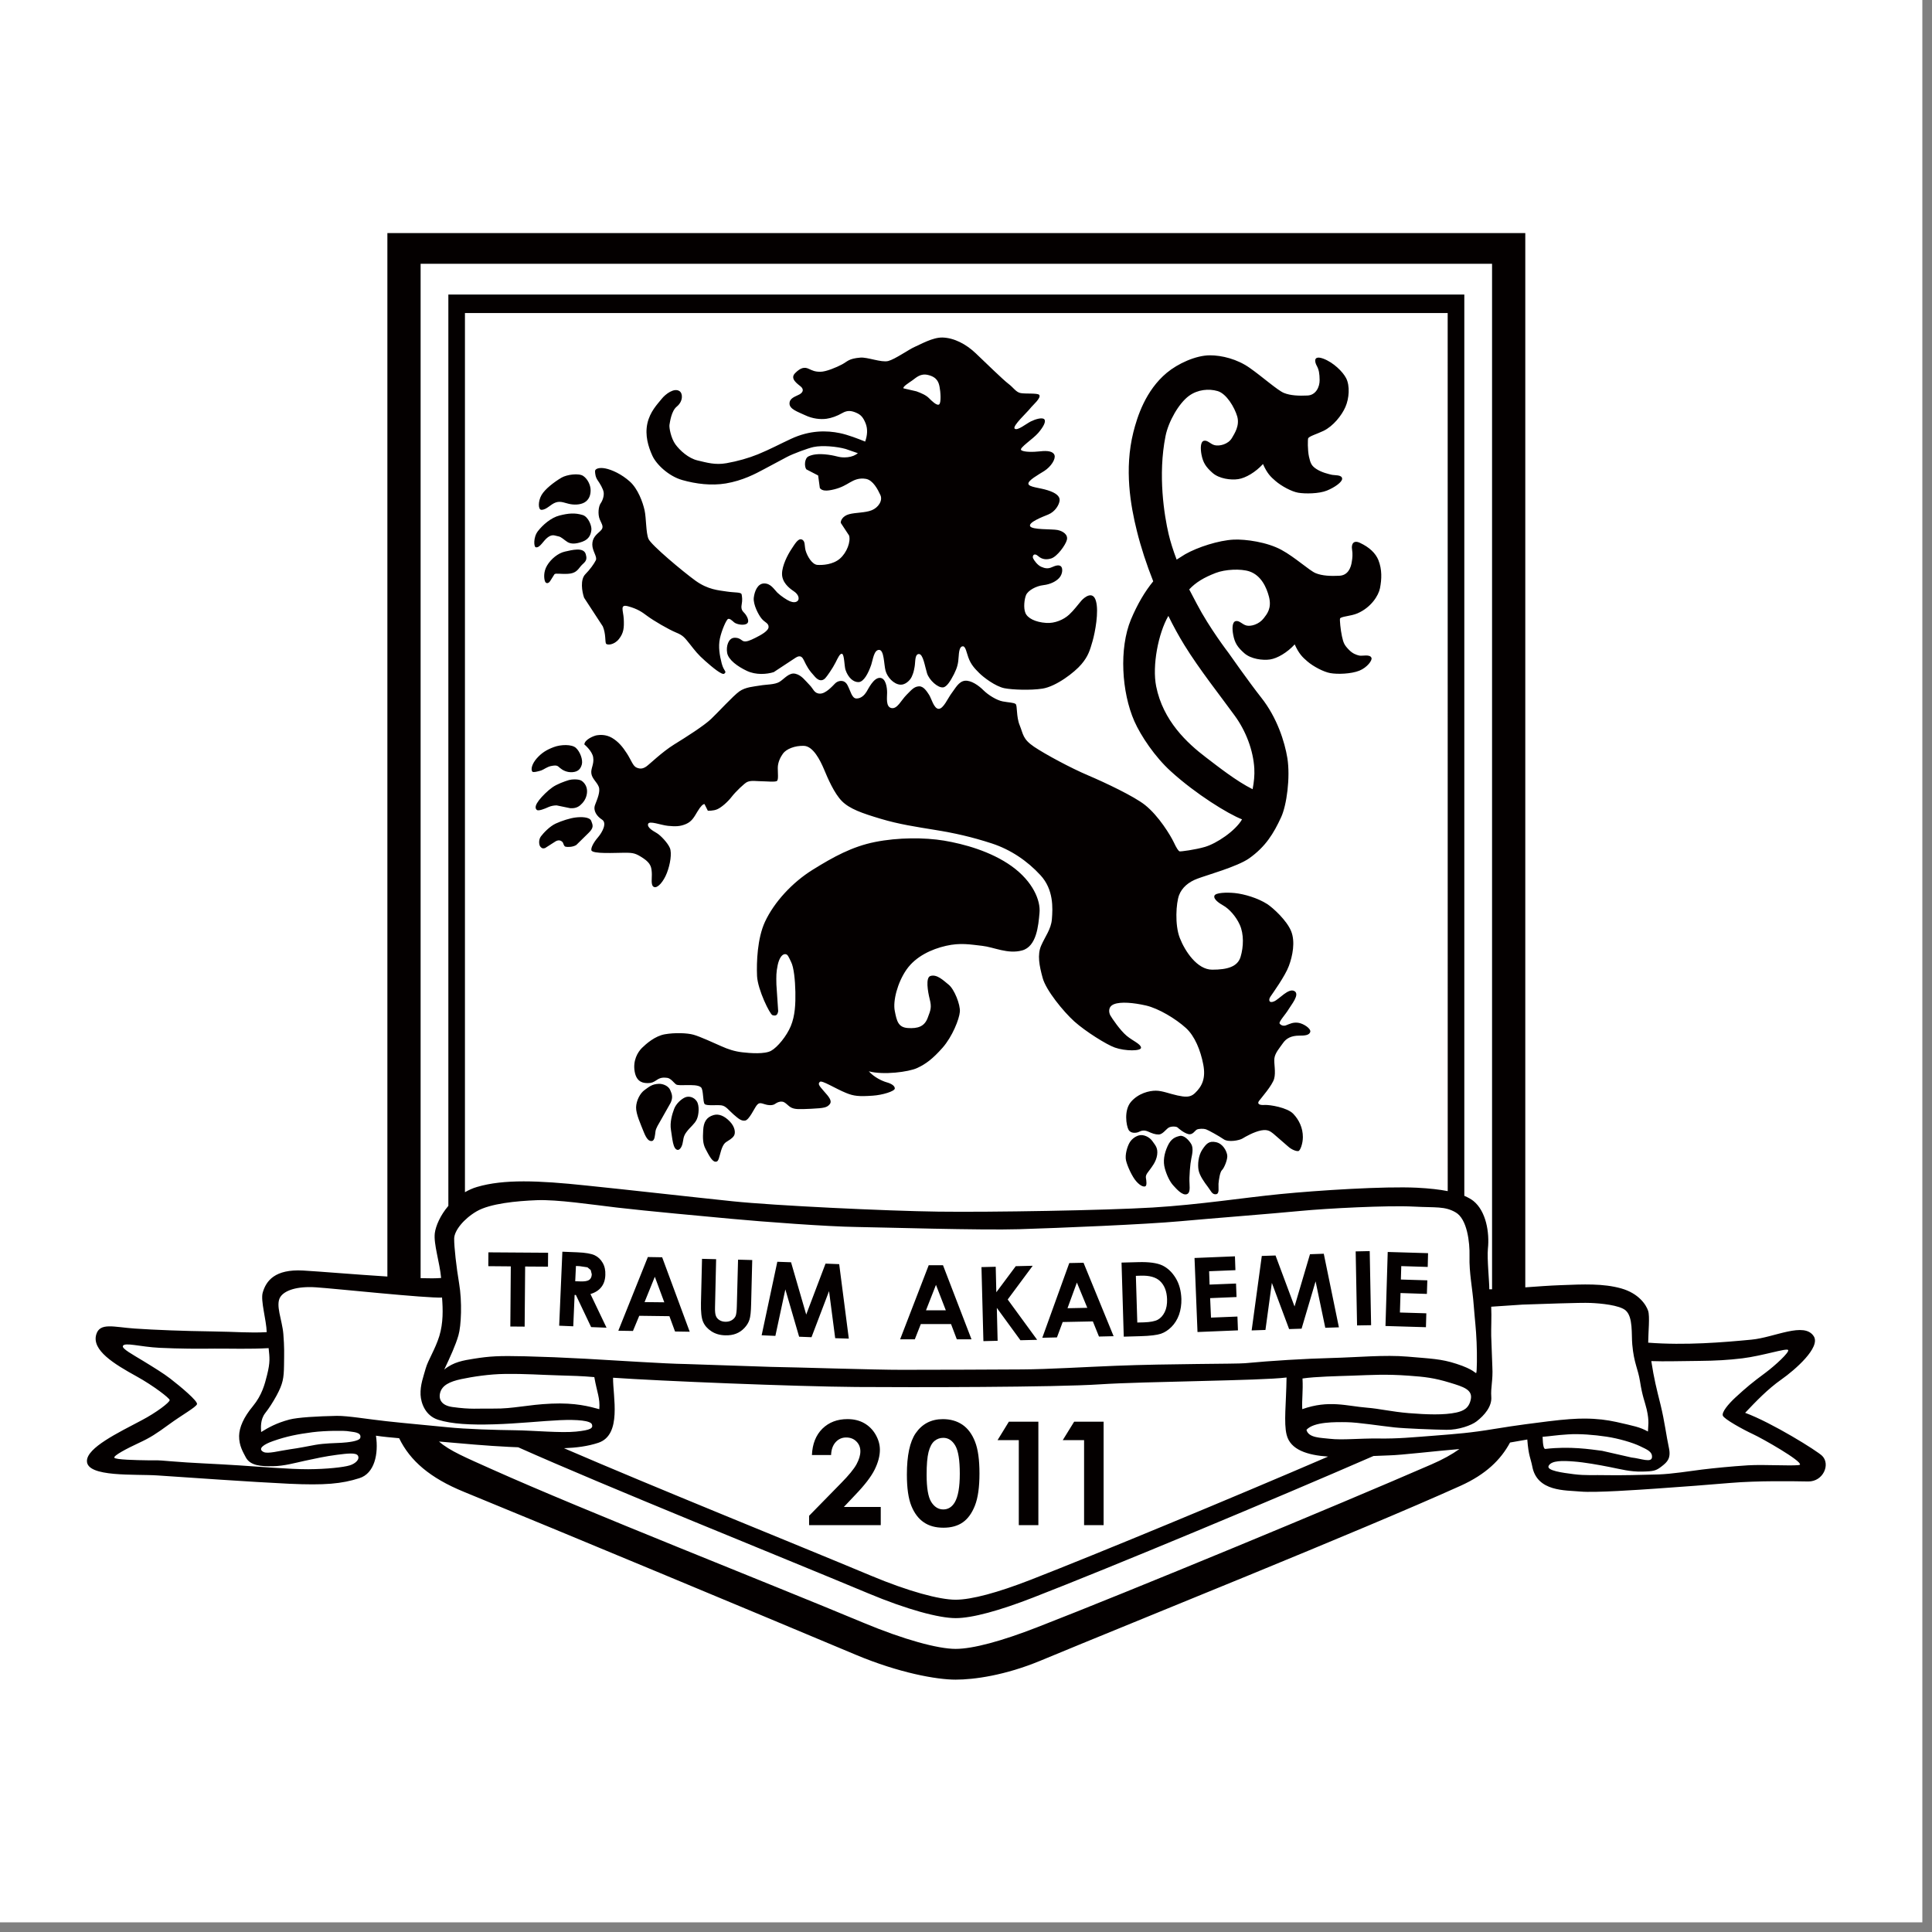<!DOCTYPE svg PUBLIC "-//W3C//DTD SVG 1.1//EN" "http://www.w3.org/Graphics/SVG/1.1/DTD/svg11.dtd"><svg xmlns="http://www.w3.org/2000/svg" width="100" height="100" viewBox="0.5 0.5 100 100" overflow="visible" enable-background="new 0.5 0.5 100 100"><rect x="0.5" y="0.5" width="100" height="100" fill="#808080" stroke="none"/><path fill="#fff" d="M0 0h100v100h-100z"/><path fill="#040000" d="M46.086 78.5h-1.908l.6-.635c.48-.5.814-.934.994-1.299.182-.367.271-.713.271-1.025 0-.27-.074-.531-.223-.789-.15-.258-.35-.455-.598-.594-.25-.139-.535-.205-.861-.205-.525 0-.957.166-1.295.496-.334.332-.516.785-.541 1.363h.992c.01-.281.088-.5.232-.662.146-.162.328-.246.547-.246.215 0 .393.068.529.205.137.135.207.305.207.512 0 .199-.066.42-.197.666-.133.246-.402.574-.801.979l-1.656 1.691v.484h3.709v-.941h-.001zm2.23.795c.275.189.611.279 1.018.279.4 0 .734-.092 1-.277.264-.186.475-.477.629-.871.156-.396.234-.951.234-1.658 0-.705-.074-1.254-.23-1.648-.154-.395-.371-.686-.654-.879-.283-.191-.619-.287-1.01-.287-.602 0-1.072.244-1.408.729-.303.441-.455 1.156-.455 2.139 0 .703.078 1.244.234 1.627.154.377.367.66.642.846zm.246-3.641c.07-.271.174-.461.307-.57.135-.111.287-.162.457-.162.254 0 .459.133.617.398.158.268.236.754.236 1.457 0 .693-.086 1.188-.262 1.486-.146.242-.342.365-.592.365-.256 0-.463-.131-.625-.389-.16-.258-.238-.727-.238-1.402-.001-.521.032-.913.1-1.183zm4.668 3.787h1.016v-5.354h-1.527l-.586.955h1.1v4.398h-.003zm3.381 0h1.012v-5.354h-1.525l-.59.955h1.104v4.399zm38.209-3.582c-.248-.254-2.615-1.727-3.992-2.232.557-.586 1.158-1.221 1.885-1.732.699-.492 2.033-1.656 1.668-2.229-.496-.771-2.029.062-3.225.174-1.453.139-3.428.305-5.346.156.004-.547.092-1.357-.002-1.646-.105-.316-.484-.906-1.402-1.164-.932-.258-1.932-.213-3.129-.166-.564.02-1.211.068-1.828.113v-54.57h-58.898v54.01c-1.652-.105-3.515-.262-4.364-.311-1.46-.08-1.913.535-2.088 1.141-.122.414.189 1.416.206 2.049-.924.049-1.49-.02-2.871-.039-1.384-.018-2.893-.074-3.968-.148-1.074-.074-1.8-.33-1.985.311-.236.812.918 1.52 2.083 2.162.888.49 1.719 1.137 1.719 1.229 0 .123-.696.65-1.444 1.043-1.237.654-2.833 1.42-2.839 2.109-.009.857 2.511.67 3.663.75 1.355.092 4.961.344 6.803.43 1.844.084 2.712.006 3.636-.289.783-.244 1-1.256.858-2.199.357.055.802.096 1.2.131.568 1.17 1.601 2.059 3.347 2.773 5.184 2.123 15.034 6.23 20.294 8.438 2.236.938 4.18 1.285 5.158 1.285.957 0 2.561-.219 4.398-.982 4.986-2.072 16.572-6.719 21.744-9.053 1.301-.588 2.076-1.34 2.559-2.238l.893-.156c.064.855.176.969.258 1.396.248 1.314 1.721 1.225 2.488 1.297.766.07 3.078-.094 3.922-.152 1.459-.102 2.604-.188 3.834-.293 1.451-.123 3.273-.088 4.041-.076.771.007 1.156-.882.724-1.322zm-72.549-61.706h55.458v53.079l-.143.002c.006-.365-.123-1.594-.072-2.098.09-.854-.098-1.945-.748-2.473-.117-.094-.275-.182-.473-.268v-46.65h-52.586v47.17c-.42.492-.652 1.041-.701 1.408-.072.566.258 1.531.326 2.324-.245.023-.617.023-1.061.01v-52.504zm9.961 57.658c2.406.168 9.354.453 12.594.479 2.848.021 10.295.018 12.604-.137 2.309-.152 8.354-.186 9.662-.354-.018 1.346-.152 2.348.004 2.965.193.783 1.08 1.055 2.146 1.129-4.947 2.131-11.922 5.023-15.406 6.381-1.686.656-3.047 1.027-3.873 1.027-.842 0-2.451-.436-4.367-1.238-4.027-1.684-11.23-4.584-15.904-6.604.649-.025 1.232-.1 1.779-.281 1.234-.414.75-2.395.761-3.367zm-3.189 1.341c-1.246.053-1.979.27-2.986.256-.867-.012-1.155.055-2.144-.082-.555-.078-.726-.391-.628-.748.104-.371.477-.564 1.086-.695.592-.125 1.461-.26 2.269-.268 1.118-.012 1.797.047 2.71.072.763.023 1.25.033 1.912.092.143.816.303 1.078.258 1.66-.521-.142-1.233-.341-2.477-.287zm38.875-1.302c.693-.1 1.785-.119 2.561-.146 1.043-.037 1.756-.084 2.924 0 .852.062 1.318.111 2.156.367.672.205 1.166.354 1.072.846-.096.492-.404.615-.75.695-.639.139-1.529.107-2.467.031-.891-.074-1.51-.23-2.154-.281-1.061-.084-1.967-.414-3.355.076-.026-.504.048-.915.013-1.588zm7.957-.762c-.791-.258-1.324-.264-2.52-.369-1.182-.102-2.605.037-3.918.07-1.377.035-3.146.143-4.5.271-.434.041-3.947.023-6.697.133-1.572.061-3.471.18-4.832.188-1.363.01-4.424.02-6.24.021-1.295.004-5.537-.135-6.76-.152l-4.408-.148c-1.117-.016-3.598-.188-5.182-.273-1.361-.072-1.941-.094-3.129-.127-1.39-.033-1.839-.004-2.658.125-.542.088-1.053.164-1.537.562.319-.672.591-1.271.734-1.768.147-.498.197-1.748.036-2.691-.141-.832-.261-1.9-.256-2.32.004-.414.501-1.027 1.167-1.414.699-.404 2.061-.533 3.107-.574 1.049-.043 2.849.229 4.163.383 1.562.182 4.49.449 5.9.58 1.648.154 4.99.404 6.504.424 1.256.018 6.439.176 8.396.115 2.098-.064 6.545-.248 8.332-.412 1.594-.146 4.711-.387 6.27-.537 1.299-.125 4.473-.293 5.846-.221 1.121.061 1.592-.031 2.158.303.588.342.73 1.547.711 2.256-.023.893.154 1.656.219 2.561.059.771.117 1.146.148 1.902.029.672.018 1.531-.018 1.586-.034.051-.106-.177-1.036-.474zm-.441-8.936c-.42-.082-.943-.143-1.594-.176-1.689-.082-5.119.137-7.059.328-1.92.188-4.16.547-6.621.697-2.461.148-8.402.248-11.09.213s-8.477-.311-10.637-.535c-2.352-.246-5.348-.588-7.615-.82-2.448-.258-4.244-.332-5.629.078-.228.066-.429.162-.623.271v-45.504h50.866l.002 45.448zm-56.841 14.198c-.306.094-1.182.193-2.141.197-.957.004-2.706-.145-3.576-.199-1.234-.082-2.509-.123-3.488-.209-.978-.082-.619-.043-1.221-.053-.6-.008-1.707-.029-1.75-.137s.635-.467 1.261-.758c.611-.283.901-.475 1.576-.967.654-.479 1.396-.889 1.443-1.045.047-.156-.828-.893-1.381-1.32-.353-.273-.861-.584-1.413-.922-.538-.328-1.098-.627-1.042-.768.082-.209.88.043 1.901.094 1.024.049 2.046.053 2.847.041.803-.004 1.839.031 2.795-.025.051.498.089.711-.08 1.389-.118.475-.261 1.039-.736 1.617-.477.574-.704 1.098-.712 1.537-.006.516.216.854.342 1.102.232.451.814.477 1.413.467.586-.012 1.119-.166 1.654-.283.534-.115 1.053-.23 1.664-.309.539-.07.972-.117 1.074.041.119.201-.145.428-.43.51zm.556-1.428c-.051.184-.708.24-.964.256-.333.018-.89.025-1.358.107-.47.086-.841.164-1.309.229-.569.08-1.149.25-1.371.143-.339-.166.009-.402.489-.568.696-.246 1.271-.357 2.034-.457.686-.088 1.703-.088 1.88-.047.178.038.681.026.599.337zm-1.223-1.137c-.981.02-2.008.076-2.446.191-.67.178-1.092.416-1.463.646-.015-.234-.045-.646.204-.971.212-.271.395-.557.587-.904.343-.633.382-.912.393-1.582.008-.67.021-.896-.035-1.621-.059-.723-.427-1.508-.151-1.92.219-.33.847-.559 1.845-.492 1.001.066 5.738.572 6.52.529.048.623.066 1.311-.141 1.994-.212.684-.584 1.248-.703 1.668-.116.424-.291.857-.268 1.373.021.428.247 1.082.911 1.291.702.221 1.669.273 2.89.236 1.224-.035 2.496-.174 3.406-.215.914-.041 1.601.023 1.664.221.064.191-.049.293-.828.371-.781.078-2.185-.057-3.144-.07-.954-.012-2.546-.055-3.523-.158-.977-.1-2.088-.193-3.15-.311-.932-.1-1.991-.284-2.568-.276zm36.258 10.942c-1.836.715-3.322 1.119-4.221 1.119-.918 0-2.672-.477-4.766-1.35-4.963-2.074-14.396-5.779-19.217-7.938-1.347-.605-2.206-.959-2.758-1.445 1.181.105 2.572.229 3.624.277l.476.021c4.596 2.051 13.448 5.607 18.124 7.562 1.986.832 3.65 1.281 4.521 1.281.852 0 2.264-.387 4-1.062 4.025-1.562 12.549-5.117 17.625-7.33l.791-.031c.66-.014 2.432-.23 3.656-.328-.385.275-.855.539-1.459.799-4.91 2.136-15.65 6.581-20.396 8.425zm23.685-10.27c-1.262.211-1.969.26-3.125.352-1.156.088-1.887.162-2.889.148-1-.012-1.887.09-2.527.014-.432-.055-1.104-.035-1.205-.463.381-.426 1.506-.404 2.086-.396.578.006 1.74.193 2.469.27.531.057 2.066.117 2.689.125.623.01 1.293-.229 1.562-.438.406-.312.799-.773.76-1.268-.037-.492.094-.848.055-1.553l-.059-1.605c-.01-.342.025-.996 0-1.508l1.619-.109c.891-.027 3.012-.111 3.525-.086.512.02 1.496.111 1.812.385.396.342.295 1.246.346 1.771.086.969.297 1.248.4 1.904.125.797.24 1.004.346 1.449.146.637.07.861.064 1.146-.426-.236-.705-.281-1.641-.496-.488-.105-.971-.17-1.629-.174-.426-.002-1.014.033-1.912.145-.599.075-1.603.198-2.746.387zm2.475.412c.457-.035.643-.082 1.309-.125.604-.041 1.352.021 1.996.117.643.096 1.355.309 1.73.488.377.182.645.285.629.57-.016.316-.572.072-1.062.021l-1.521-.346c-.621-.08-1.66-.246-2.936-.098-.081.01-.13-.166-.145-.627zm10.636 1.475c-.912.059-1.744.143-2.391.221-.646.082-1.529.225-2.242.252-.713.021-2.07.055-2.742.037-.57-.016-1.016.029-1.652-.051-.557-.072-1.432-.182-1.293-.436.152-.281.736-.264 1.291-.221.557.041 1.309.176 1.887.291.574.113 1.02.242 1.645.232.621-.012.732-.043 1.025-.27.291-.227.496-.414.371-.979-.125-.566-.217-1.348-.426-2.199-.211-.85-.338-1.334-.482-2.271.668.027 1.641-.004 2.488-.01.842-.008 1.496-.045 2.225-.133 1.045-.129 2.281-.539 2.369-.432.088.105-.672.805-1.17 1.176-.703.521-.969.742-1.559 1.283-.371.344-.715.762-.65.939.061.176 1.043.719 1.553.955s2.537 1.391 2.439 1.582c-.049.092-1.871-.019-2.686.034zm-65.205-10.307l1.164.01-.024 3.113.741.006.026-3.111 1.182.008.006-.721-3.09-.021-.005.716zm5.85 1.082c.129-.162.199-.371.207-.623.012-.24-.033-.451-.135-.629-.104-.18-.24-.312-.418-.396-.176-.082-.477-.135-.898-.152l-.773-.031-.165 3.83.729.031.07-1.623.066.002.789 1.662.797.031-.832-1.742c.25-.075.438-.198.563-.36zm-1.122-.295l-.229-.008.037-.789.197.01.398.059.17.141.055.221c-.006.141-.055.24-.146.297-.09.057-.253.081-.482.069zm3.53-1.26l-1.529 3.814.758.012.326-.785 1.561.02.291.793.76.012-1.426-3.854-.741-.012zm-.17 2.332l.531-1.311.49 1.322-1.021-.011zm4.776.194c-.006.26-.027.432-.062.523-.039.088-.104.162-.199.219-.094.059-.207.084-.336.082-.119-.004-.223-.033-.309-.09-.086-.055-.145-.125-.178-.215-.037-.092-.051-.24-.045-.455l.057-2.479-.73-.018-.055 2.283c-.01.459.027.785.109.975.084.197.229.361.43.492.203.133.443.203.721.209.211.006.398-.023.561-.088.162-.062.307-.162.434-.299.125-.135.211-.277.256-.426.049-.148.078-.416.086-.803l.057-2.281-.734-.02-.063 2.391zm4.591-2.186l-1 2.637-.785-2.707-.711-.025-.811 3.805.711.031.516-2.406.713 2.449.641.025.908-2.385.318 2.436.705.023-.498-3.855-.707-.028zm5.34.084l-1.479 3.834h.76l.311-.789h1.564l.299.789h.76l-1.475-3.834h-.74zm-.14 2.332l.516-1.316.51 1.316h-1.026zm5.523-2.304l-.877.021-1.006 1.35-.031-1.32-.738.018.1 3.832.736-.018-.041-1.703 1.221 1.674.867-.021-1.525-2.088 1.294-1.745zm1.893-.141l-1.396 3.867.758-.018.297-.797 1.562-.031.316.783.758-.018-1.557-3.801-.738.015zm-.092 2.338l.486-1.328.539 1.307-1.025.021zm4.91-2.215c-.275-.129-.691-.186-1.248-.17l-.865.023.115 3.834.873-.025c.498-.014.848-.059 1.047-.125.199-.068.383-.188.549-.354.168-.168.299-.377.391-.627.088-.254.129-.525.123-.818-.014-.416-.109-.779-.295-1.084s-.415-.521-.69-.654zm.123 2.412c-.092.186-.211.316-.357.396-.148.082-.389.127-.723.139l-.34.008-.074-2.416.25-.008c.453-.016.785.078.996.275.232.217.355.529.369.938.008.26-.031.485-.121.668zm2.395.289l-.045-1.008 1.367-.057-.027-.699-1.369.055-.023-.691 1.361-.055-.025-.717-2.092.086.154 3.832 2.094-.086-.027-.715-1.368.055zm5.123-3.281l-.799 2.705-.984-2.639-.711.023-.525 3.855.714-.024.332-2.436.893 2.391.645-.021.725-2.449.502 2.402.705-.023-.783-3.809-.714.025zm2.437 3.686l-.072-3.832.727-.016.072 3.836-.727.012zm1.471.029l2.094.062.02-.719-1.367-.041.031-1.008 1.365.045.023-.703-1.369-.041.02-.695 1.369.043.018-.713-2.088-.062-.116 3.832zm-41.108-26.138c-.078-.218-.525-.218-.809-.183-.281.033-.719.17-1.033.316-.313.146-.627.48-.763.661-.135.179-.102.442-.035.528.104.125.171.098.25.078l.547-.35c.18-.1.294-.02.35.035.055.053.064.225.166.246.104.023.372.023.552-.09l.64-.629c.282-.276.214-.399.135-.612zm-2.593-2.616c.132-.045.299-.186.506-.229.327-.065.342-.006.473.104.13.11.354.234.639.213.283-.021.423-.159.487-.403.062-.239-.09-.656-.307-.854-.22-.198-.79-.176-1.143-.042-.349.131-.616.279-.892.594-.225.26-.312.543-.225.674.044.062.33-.015.462-.057zm.014-13.491c.268 0 .473-.292.743-.382.268-.092.493.044.765.09.271.045.608.023.812-.156.136-.12.225-.294.225-.563 0-.272-.156-.588-.381-.741-.228-.159-.849-.075-1.128.088-.381.226-.854.587-1.034.902-.181.313-.181.762-.002.762zm33.04 32.407c-.221.051-.451.129-.631.527-.182.402-.246.787-.141 1.162.104.371.27.697.438.877.164.18.465.527.695.451.143-.047.166-.221.143-.555-.025-.336.037-1.045.092-1.287.053-.246.113-.545 0-.748-.117-.206-.379-.478-.596-.427zm-2.125-.025c-.207.064-.387.209-.49.402-.104.191-.232.605-.168.891s.318.85.539 1.092c.221.246.387.283.463.246.082-.037.057-.271.027-.438-.027-.168.131-.311.209-.428.076-.113.32-.387.373-.758.051-.375-.104-.504-.246-.713-.14-.205-.46-.369-.707-.294zm-.226-21.439c.334.753 1.064 1.849 1.896 2.599 1.281 1.166 2.951 2.198 3.678 2.479-.348.602-1.32 1.25-1.92 1.426-.494.145-1.26.248-1.314.23-.059-.021-.154-.156-.305-.48-.154-.323-.768-1.354-1.49-1.924-.568-.448-2.039-1.145-2.936-1.527-.896-.379-2.211-1.087-2.803-1.484-.592-.402-.553-.649-.74-1.106-.189-.46-.113-1.03-.213-1.106-.096-.076-.363-.076-.664-.133-.307-.057-.742-.324-.992-.57-.246-.248-.646-.535-.971-.5-.324.039-.498.403-.688.649-.191.25-.418.804-.666.804-.25 0-.381-.553-.498-.726-.115-.173-.287-.459-.533-.438-.25.019-.371.179-.631.438-.285.285-.477.744-.781.687-.305-.057-.227-.551-.227-.801 0-.248-.061-.763-.381-.763-.326 0-.592.573-.688.726s-.268.342-.514.342c-.248 0-.307-.401-.477-.707-.172-.305-.496-.213-.629-.075-.133.132-.477.53-.781.53-.307 0-.35-.254-.535-.437-.229-.231-.42-.517-.742-.592-.326-.077-.574.267-.82.418-.248.153-.688.134-1.012.192-.326.056-.744.076-1.068.303-.322.229-1.105 1.089-1.467 1.431-.365.345-1.256.915-1.906 1.315-.646.402-1.279 1.031-1.449 1.146-.17.112-.305.134-.492.056-.193-.076-.27-.362-.5-.724-.229-.36-.459-.63-.781-.819-.326-.19-.648-.153-.781-.133-.135.019-.631.211-.648.475 0 0 .406.332.457.666.057.363-.133.572-.094.839.037.269.285.438.383.687.094.25-.076.631-.191.936s.096.593.361.764c.268.172.02.646-.209.914-.229.266-.367.531-.344.666.037.211 1.26.133 1.717.133s.57.021.973.287c.398.268.418.477.438.742.02.27-.074.67.115.744.189.078.496-.285.666-.725.172-.438.268-1.031.154-1.297-.115-.268-.477-.647-.668-.762-.189-.113-.514-.286-.459-.477.059-.189.65.058 1.031.096.383.037.627.037.934-.096.305-.133.42-.361.592-.647.172-.287.287-.384.363-.384l.172.343s.285.019.494-.077c.213-.095.537-.375.744-.646.193-.252.666-.707.801-.764.215-.094.479-.037.725-.037.25 0 .748.057.82-.021.078-.076.037-.382.037-.666 0-.287.133-.556.268-.744.17-.235.611-.42 1.09-.401.475.021.836.744 1.031 1.203.189.457.531 1.258.932 1.659.398.401 1.047.627 2.002.912.951.286 1.854.419 2.801.574 1.021.163 1.922.366 2.959.704.967.318 1.828.896 2.514 1.643.686.742.639 1.697.59 2.287-.043.508-.344.877-.553 1.354-.211.477-.096 1.047.076 1.676.17.633 1.066 1.734 1.639 2.252.582.521 1.676 1.205 2.098 1.352.535.191 1.377.191 1.355 0-.02-.189-.428-.346-.744-.609-.34-.283-.762-.912-.84-1.047-.076-.133-.152-.457.189-.59.346-.135.996-.08 1.662.072.639.15 1.525.678 2.059 1.164.457.418.754 1.15.896 1.891.135.713-.059 1.125-.439 1.484-.246.234-.521.193-.895.115-.422-.09-.783-.248-1.125-.248s-.896.133-1.279.572c-.381.438-.248 1.238-.131 1.449.113.211.418.17.531.113.117-.059.268-.113.479-.02.209.094.361.154.551.154.191 0 .363-.248.498-.344s.42-.078.479-.02c.057.055.322.283.553.342.227.059.342-.176.438-.229.111-.059.363-.057.479-.018.111.037.668.342.918.516.246.17.816.057.971-.039.154-.094.59-.346.971-.42.383-.074.518.096.631.172l.744.646c.207.193.457.271.551.25s.23-.381.23-.723c0-.469-.191-.881-.496-1.203-.307-.326-1.221-.477-1.486-.459-.27.02-.4-.059-.287-.209.113-.154.686-.803.781-1.146.098-.344-.018-.793.014-1.057.033-.281.273-.543.443-.789.174-.252.438-.387.84-.387.305 0 .514-.021.572-.188.057-.174-.359-.447-.631-.479-.268-.031-.408.051-.629.135-.104.039-.246.016-.324-.094-.059-.086.324-.496.457-.727.133-.229.609-.781.309-.953-.309-.172-.783.418-1.051.531-.264.117-.307-.076-.189-.246.115-.172.762-1.068.951-1.584.193-.514.344-1.258.115-1.811-.227-.553-.938-1.201-1.232-1.393-.486-.312-1.186-.521-1.686-.572-.426-.041-.984-.021-1.047.135-.072.18.25.395.451.508.309.172.662.564.859 1 .219.488.197 1.141.043 1.656-.152.516-.686.668-1.469.668-.781 0-1.41-.955-1.678-1.641-.268-.688-.189-1.812-.039-2.213.152-.402.498-.688.953-.857.469-.18 2.064-.621 2.672-1.049.857-.607 1.27-1.289 1.658-2.13.289-.622.482-2.061.324-3.059-.137-.843-.535-2.101-1.352-3.132-.656-.832-1.695-2.317-1.695-2.317s-.992-1.291-1.641-2.537l-.393-.747c.34-.365.766-.619 1.373-.853.486-.187 1.289-.229 1.744-.079.615.21.887.837 1.012 1.314.154.606-.115.903-.268 1.105-.244.322-.666.439-.898.382-.227-.058-.359-.267-.553-.229-.193.039-.193.401-.133.709.08.429.229.646.572.951.346.306.955.381 1.332.326.385-.057.898-.363 1.279-.781.213.476.395.658.652.877.307.266.84.545 1.18.608.381.071 1.098.045 1.518-.126.396-.162.668-.525.625-.656-.072-.214-.48-.086-.637-.125-.146-.035-.34-.094-.545-.312-.229-.238-.271-.343-.348-.687-.074-.342-.123-.869-.098-.92.066-.111.555-.117.898-.264.703-.301 1.094-.917 1.17-1.307.09-.469.111-.955-.082-1.448-.145-.358-.461-.665-.963-.899-.344-.16-.445.092-.402.34.043.255.016.468-.01.621-.045.35-.211.728-.65.746-.438.021-.873.008-1.221-.133-.328-.135-1.076-.829-1.775-1.207-.74-.403-1.854-.558-2.467-.531-.779.038-1.867.389-2.518.759l-.438.276c-.178-.469-.326-.936-.416-1.324-.225-.964-.562-3.05-.16-5.067.152-.765.697-1.707 1.213-2.083.451-.331 1.027-.383 1.484-.249.457.133.877.841 1.016 1.316.133.477-.139.876-.271 1.106-.199.345-.664.438-.896.379-.225-.054-.361-.267-.553-.229-.189.04-.189.402-.133.707.082.433.23.65.572.955.346.307.955.382 1.332.324.385-.057.9-.362 1.281-.782.211.477.389.657.648.877.309.267.838.553 1.18.609.342.058 1.07.058 1.486-.114.398-.162.783-.438.783-.607 0-.224-.4-.171-.555-.212-.148-.036-.494-.114-.762-.285-.27-.171-.322-.306-.4-.65-.074-.342-.066-.904-.039-.954.064-.108.455-.219.795-.382.498-.242.943-.8 1.131-1.236.193-.438.242-1.093.037-1.488-.174-.341-.666-.819-1.18-1.011-.518-.189-.457.153-.344.362.117.208.148.414.152.744.006.352-.191.781-.627.801-.441.02-.875.007-1.223-.134-.328-.135-1.121-.841-1.771-1.297-.648-.458-1.449-.651-2.059-.65-.732.003-1.658.428-2.232.906-1.1.919-1.525 2.265-1.729 3.073-.479 1.92-.145 3.803.182 5.113.211.853.502 1.738.846 2.606-.43.527-.814 1.171-1.154 1.979-.619 1.496-.484 3.759.178 5.263zm1.76-5.452c.258.529.537 1.036.826 1.506.77 1.252 1.877 2.647 2.604 3.651.588.803.963 1.803 1.018 2.737.021.345-.018.717-.088 1.076-.84-.418-1.781-1.164-2.408-1.642-.979-.743-2.229-1.899-2.584-3.685-.212-1.065.108-2.74.632-3.643zm-25.163-7.033c.717.203 1.51.3 2.254.177.879-.147 1.551-.509 1.947-.721l1.205-.643c.32-.174 1.125-.467 1.389-.522.469-.098 1.213-.025 1.662.1l.635.22c-.133.107-.303.181-.525.207-.449.044-.498-.062-1.02-.13-.516-.067-.814-.007-1.008.086-.219.1-.225.541-.113.674l.609.316.088.65c.113.157.354.166.748.067.373-.092.6-.235.811-.358.215-.123.471-.248.834-.182.359.07.605.54.74.834.135.293-.109.654-.449.789-.336.136-.834.113-1.17.205-.338.091-.445.338-.43.449l.43.654c.092.315-.111.879-.473 1.194s-.906.344-1.174.325c-.27-.023-.523-.452-.607-.754-.064-.245-.002-.49-.201-.562-.188-.067-.359.247-.541.519-.18.271-.475.836-.475 1.262 0 .429.34.721.609.9.271.18.293.407.201.496-.09.092-.24.088-.402.023-.146-.059-.473-.273-.654-.451-.178-.182-.338-.472-.676-.472-.336 0-.5.392-.541.741-.037.354.25.896.408 1.082.166.203.359.225.359.427 0 .206-.393.42-.68.563-.307.156-.473.211-.605.18-.111-.024-.203-.202-.498-.18-.291.021-.426.428-.361.788.07.359.543.699 1.016.923.471.224 1.035.18 1.395.066l1.127-.742c.268-.18.367-.003.43.123.158.328.248.505.582.866.279.305.465.133.531.063.07-.067.385-.515.529-.806.119-.235.23-.489.338-.45.119.041.115.643.178.831.139.406.41.646.684.632.262-.018.494-.449.648-.9.09-.273.139-.768.406-.768.264 0 .246.745.334 1.078s.42.7.766.723c.246.018.5-.213.588-.409.09-.199.109-.288.15-.515.047-.25 0-.662.223-.662.221 0 .309.642.42.996.111.353.566.77.838.729.184-.025.377-.331.559-.686.176-.353.219-.552.242-.929.023-.376.092-.51.221-.51.135 0 .191.337.275.567.135.384.344.593.562.812.219.222.844.699 1.311.791.396.079 1.35.117 1.965.021.707-.109 1.666-.842 2.02-1.265.354-.418.439-.725.574-1.19.133-.465.334-1.526.176-2.08-.156-.553-.598-.194-.754-.018-.205.237-.369.477-.629.719-.291.27-.75.463-1.188.433-.574-.038-.971-.249-1.08-.517-.111-.266-.051-.728.035-.929.107-.239.518-.465.893-.509.375-.043.66-.199.816-.367.189-.199.203-.521.092-.609-.107-.088-.268-.041-.467.047-.195.089-.354.066-.553-.022-.197-.088-.377-.342-.42-.444-.047-.107.043-.309.264-.109.225.199.467.185.676.122.311-.098.746-.697.811-.962.068-.268-.195-.452-.486-.511-.295-.057-1.33 0-1.418-.199-.09-.199.637-.479.934-.599.365-.148.572-.507.594-.728.023-.221-.195-.399-.621-.531-.418-.135-.971-.156-.996-.333-.021-.178.508-.466.822-.664.359-.232.596-.62.531-.817-.066-.201-.357-.245-.734-.201-.375.044-.883.044-.994-.067-.109-.109.621-.576.885-.885.268-.312.42-.598.312-.708-.111-.111-.473.003-.688.109-.248.123-.709.508-.844.376-.131-.132.666-.862.799-1.04.135-.177.598-.554.469-.709-.086-.098-.711-.043-.957-.09-.242-.043-.373-.286-.639-.485s-1.172-1.085-1.684-1.572c-.508-.484-1.129-.804-1.727-.819-.506-.01-1.129.354-1.438.486-.309.135-1.018.642-1.371.731-.354.088-1.078-.21-1.439-.177-.609.051-.652.192-.945.35-.289.155-.832.383-1.125.383s-.406-.066-.609-.156c-.201-.093-.404-.071-.695.224-.297.292.133.562.291.697s.133.293-.066.405c-.203.112-.518.182-.518.474s.426.426.811.606c.383.182.789.225 1.104.182.248-.034.539-.136.811-.292.27-.158.477-.126.719-.023.256.107.375.254.498.562.109.281.09.606-.027.934-.359-.144-.887-.352-1.311-.438-.668-.14-1.547-.16-2.525.296-.553.256-1.1.549-1.715.801-.477.194-1.047.357-1.629.46s-1.014-.03-1.492-.142c-.477-.111-.92-.519-1.15-.834-.23-.318-.33-.869-.307-1.009.027-.143.094-.715.379-.946.326-.265.324-.676.139-.8-.277-.186-.727.155-.92.399-.221.277-.605.658-.742 1.276-.133.615.047 1.201.254 1.658.205.463.855 1.074 1.55 1.269zm11.915-5.161c.203-.146.418-.371.809-.277.477.113.555.394.598.624.047.228.092.807-.023.898-.113.093-.406-.199-.527-.323-.162-.162-.396-.258-.648-.352l-.67-.155c-.053-.083.259-.272.461-.415zm-16.907 9c-.111-.384-.725-.213-1.08-.135-.353.078-.722.382-.923.72-.202.338-.155.688-.111.809.043.137.178.137.268 0l.225-.357c.069-.066.317 0 .699-.022.381-.022.495-.183.653-.384.158-.202.385-.25.269-.631zm32.618 30.432c-.359-.076-.5.078-.707.387-.209.311-.246.773-.193 1.059.051.285.309.645.477.863s.219.41.426.387c.193-.025.115-.346.129-.541.014-.193.076-.617.18-.709.104-.09.312-.568.27-.785-.041-.219-.221-.583-.582-.661zm-34.127-17.431l.707.146c.213.012.373-.033.518-.156.143-.123.312-.326.346-.628.035-.303-.111-.519-.271-.631-.155-.11-.543-.079-.66-.043-.225.067-.631.213-.864.382-.239.168-.531.459-.686.66-.156.205-.245.395-.114.505.08.069.399-.054.596-.146.145-.065.303-.089.428-.089zm1.847-13.498c0 .337.27.63.182.811-.09.183-.305.483-.541.72-.277.279-.176.906-.066 1.219l.969 1.484c.16.383.113.766.16.879.041.11.426.09.674-.226.25-.315.271-.586.25-1.037-.025-.45-.227-.786.244-.652.475.134.689.284.971.495.332.248 1.104.697 1.486.855.385.156.451.271.723.606.268.339.408.531.793.869.381.338.875.747.986.657.15-.122-.018-.1-.133-.528-.109-.428-.184-.862-.094-1.291.092-.428.338-.991.428-1.015.092-.021.18.066.314.182.139.111.543.18.678.042.135-.133-.068-.45-.16-.536-.088-.094-.18-.181-.133-.43.045-.247.023-.382 0-.52-.021-.135-.338-.09-.766-.155-.43-.067-.969-.091-1.625-.562-.654-.474-2.297-1.848-2.432-2.163-.135-.312-.113-1.08-.203-1.484-.09-.406-.338-1.104-.764-1.486-.43-.383-.922-.608-1.264-.677-.336-.066-.535.023-.535.138 0 .113.02.312.133.471.111.159.293.452.314.635.021.178-.047.404-.156.561-.113.157-.158.564-.047.833.113.271.248.406.021.608-.225.201-.407.359-.407.697zm-2.928.138c.224.044.383-.341.632-.521.248-.179.381-.066.538-.045.156.025.292.182.473.294.182.11.428.11.787-.023.36-.136.428-.405.451-.607.023-.203-.156-.675-.451-.767-.402-.123-.741-.091-1.192.023-.451.11-.879.495-1.125.811-.246.315-.213.813-.113.835zm7.719 28.479c-.193.09-.453.318-.557.594-.102.271-.229.693-.162 1.092.07.4.094 1.014.354 1.027.082.002.186-.104.24-.309.057-.205.021-.375.217-.627.189-.254.408-.398.521-.637.115-.24.15-.73 0-.947-.144-.219-.417-.285-.613-.193zm1.485.91c-.379.111-.516.377-.537.787-.023.408-.023.693.125.969.146.273.33.658.512.658.102 0 .146-.031.227-.352s.17-.561.318-.66c.15-.104.32-.182.412-.334.09-.145.055-.457-.217-.738-.274-.285-.567-.41-.84-.33zm15.437-12.877c-1.09-.781-2.482-1.154-3.504-1.328-1.018-.168-2.379-.168-3.572.07-1.189.236-2.166.777-3.227 1.436-1.055.654-1.998 1.676-2.473 2.697-.395.852-.441 2.088-.41 2.803.035.715.668 1.988.797 2.027.201.059.264-.021.297-.205l-.092-1.377c-.01-.445-.012-.631.068-1.016.07-.32.205-.545.365-.559.158-.012.195.135.33.41.139.271.207.936.219 1.547.01.615-.012 1.221-.238 1.768-.215.516-.686 1.092-1.016 1.275-.328.186-1.092.127-1.492.08-.396-.045-.74-.158-1.094-.318-.354-.156-1.105-.502-1.434-.592-.332-.092-.969-.113-1.482-.023s-.965.492-1.186.707c-.215.215-.479.648-.375 1.23s.492.59.686.59c.191 0 .281-.043.465-.166.186-.129.355-.129.537-.105.182.025.354.268.445.334.088.066.352.041.58.041.227 0 .58-.012.719.115.135.125.088.764.191.867.104.102.625.033.867.066.236.033.375.252.625.469.252.217.4.352.604.318.207-.035.469-.627.594-.785s.207-.125.422-.059c.215.07.42.059.521-.012.105-.068.205-.135.375-.123.172.012.309.236.49.316.184.08.342.086 1.021.053s.816-.068.953-.236c.135-.172-.033-.375-.307-.68-.271-.309-.307-.375-.203-.477.102-.102.797.348 1.361.576.396.162.662.189 1.377.139.488-.031 1.141-.225 1.141-.375-.002-.139-.186-.252-.426-.318-.234-.066-.648-.262-.92-.568.75.203 2.061.035 2.502-.17.441-.203.803-.471 1.314-1.049.51-.58.865-1.482.896-1.857.035-.373-.293-1.184-.58-1.408-.25-.199-.609-.568-.955-.445-.24.094-.127.787-.025 1.195s.062.541-.109.98c-.17.443-.512.547-1.021.514-.508-.033-.578-.375-.678-.885-.104-.51.135-1.463.611-2.145.477-.68 1.293-1.055 2.041-1.225.746-.17 1.258-.068 1.871 0 .611.068 1.324.443 2.07.238.748-.205.84-1.283.898-1.938.066-.648-.346-1.632-1.434-2.417zm-17.676 11.592c-.088-.221-.373-.338-.59-.332-.363.012-.512.158-.738.318-.23.16-.434.545-.443.898s.25.9.396 1.275c.15.377.275.488.424.469.148-.023.158-.309.182-.486.021-.184.17-.398.297-.627l.49-.867c.123-.264.078-.432-.018-.648z"/><path fill="none" d="M0 0h100v100h-100z"/></svg>